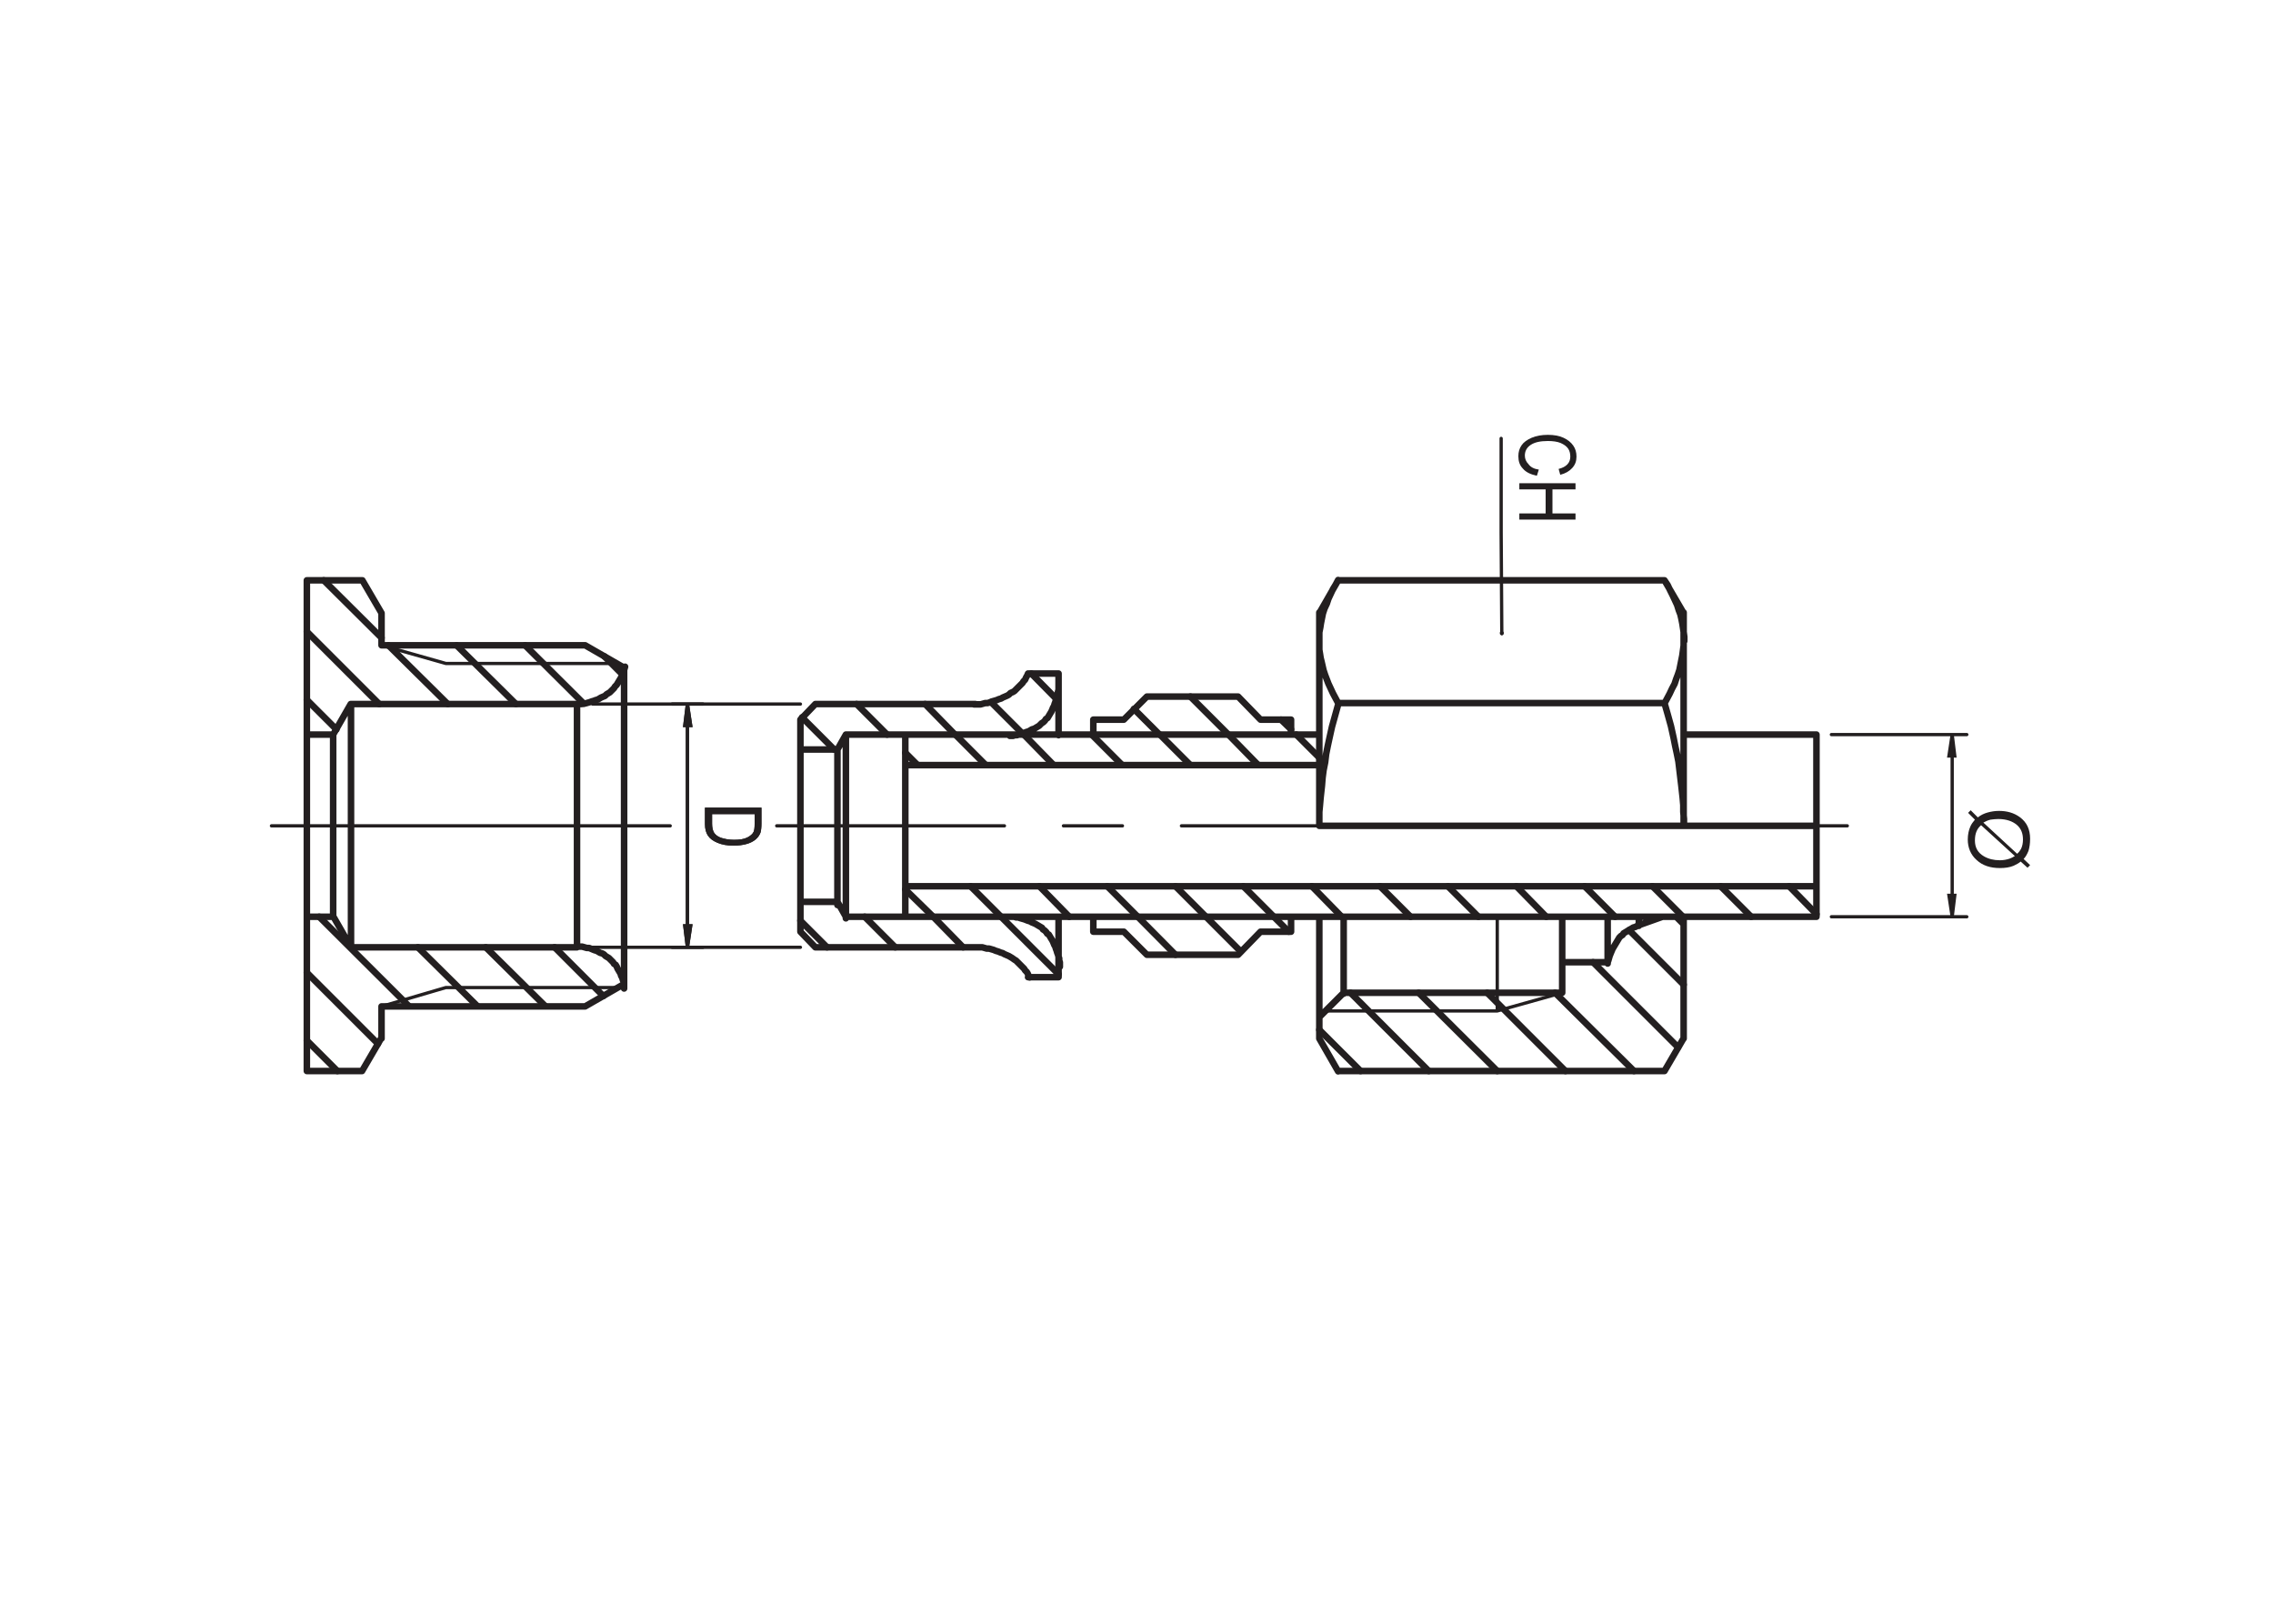<?xml version="1.0" encoding="utf-8"?>
<!-- Generator: Adobe Illustrator 24.0.3, SVG Export Plug-In . SVG Version: 6.00 Build 0)  -->
<svg version="1.1" id="Layer_1" xmlns="http://www.w3.org/2000/svg" xmlns:xlink="http://www.w3.org/1999/xlink" x="0px" y="0px"
	 viewBox="0 0 700 500" style="enable-background:new 0 0 700 500;" xml:space="preserve">
<style type="text/css">
	.st0{fill:#231F20;}
	.st1{fill:none;stroke:#231F20;stroke-width:1.01;stroke-miterlimit:10;}
	
		.st2{fill:none;stroke:#231F20;stroke-width:1.01;stroke-linecap:round;stroke-linejoin:round;stroke-miterlimit:10;stroke-dasharray:218.056,18.171,18.171,18.171;stroke-dashoffset:13;}
	
		.st3{fill:none;stroke:#231F20;stroke-width:1.01;stroke-linecap:round;stroke-linejoin:round;stroke-miterlimit:10;stroke-dasharray:218.056,18.171,18.171,18.171;stroke-dashoffset:57;}
	.st4{fill:none;stroke:#231F20;stroke-width:1.01;stroke-linecap:round;stroke-linejoin:round;stroke-miterlimit:10;}
	.st5{fill:none;stroke:#231F20;stroke-width:2.019;stroke-linecap:round;stroke-linejoin:round;stroke-miterlimit:10;}
</style>
<g>
	<g>
		<path class="st0" d="M217.2,248.7h17.3v4.9c0,1.2-0.1,2.1-0.3,2.8c-0.3,0.8-0.8,1.5-1.5,2.1c-0.7,0.6-1.7,1.1-2.8,1.4
			c-1.1,0.3-2.4,0.5-4,0.5c-2,0-3.6-0.3-5-0.9c-1.4-0.6-2.3-1.3-2.9-2.2c-0.6-0.9-0.9-2.1-0.9-3.5V248.7z M219.3,250.6v3
			c0,1.2,0.2,2.1,0.6,2.8c0.4,0.6,1,1.1,1.9,1.5c1.2,0.4,2.6,0.7,4.2,0.7c1.8,0,3.1-0.2,4.1-0.7c1-0.5,1.7-1.1,2-1.8
			c0.2-0.5,0.3-1.3,0.3-2.4v-3H219.3z"/>
	</g>
	<g>
		<path class="st0" d="M217.2,248.7h17.3v4.9c0,1.2-0.1,2.1-0.3,2.8c-0.3,0.8-0.8,1.5-1.5,2.1c-0.7,0.6-1.7,1.1-2.8,1.4
			c-1.1,0.3-2.4,0.5-4,0.5c-2,0-3.6-0.3-5-0.9c-1.4-0.6-2.3-1.3-2.9-2.2c-0.6-0.9-0.9-2.1-0.9-3.5V248.7z M219.3,250.6v3
			c0,1.2,0.2,2.1,0.6,2.8c0.4,0.6,1,1.1,1.9,1.5c1.2,0.4,2.6,0.7,4.2,0.7c1.8,0,3.1-0.2,4.1-0.7c1-0.5,1.7-1.1,2-1.8
			c0.2-0.5,0.3-1.3,0.3-2.4v-3H219.3z"/>
	</g>
	<g>
		<path class="st0" d="M473.9,144.6l-0.6,1.9c-1.9-0.4-3.4-1.1-4.3-2.2c-1-1-1.4-2.3-1.4-3.8c0-1.3,0.3-2.4,1-3.4
			c0.6-0.9,1.7-1.7,3.1-2.3c1.4-0.6,3.1-0.9,5-0.9c1.9,0,3.5,0.3,4.8,0.9c1.3,0.6,2.3,1.4,3,2.4c0.7,1,1,2.1,1,3.4
			c0,1.4-0.4,2.5-1.3,3.5c-0.9,1-2.1,1.7-3.7,2.1l-0.5-1.8c2.4-0.6,3.6-1.9,3.6-3.8c0-0.9-0.2-1.8-0.7-2.5c-0.5-0.7-1.2-1.2-2.3-1.7
			c-1-0.4-2.3-0.6-3.9-0.6c-2.4,0-4.1,0.4-5.3,1.2c-1.2,0.8-1.8,1.9-1.8,3.3c0,1,0.4,1.9,1.1,2.6
			C471.4,143.9,472.5,144.4,473.9,144.6z"/>
		<path class="st0" d="M467.9,148.8h17.3v1.9h-7.1v7.4h7.1v1.9h-17.3v-1.9h8.1v-7.4h-8.1V148.8z"/>
	</g>
	<path class="st1" d="M211.7,216.8l1,6.6h-1.8L211.7,216.8 M211.7,291.7l-0.8-6.6h1.8L211.7,291.7"/>
	<path class="st1" d="M211.7,291.7l-0.8-6.6h1.8L211.7,291.7 M211.7,216.8l1,6.6h-1.8L211.7,216.8 M601.2,282.3l-1-6.6h1.8
		L601.2,282.3 M601.2,226.2l0.8,6.6h-1.8L601.2,226.2"/>
	<line class="st2" x1="568.9" y1="254.3" x2="239.2" y2="254.3"/>
	<line class="st3" x1="206.4" y1="254.3" x2="83.6" y2="254.3"/>
	<path class="st4" d="M462.3,163.9l0.2,31.2 M462.3,135v28.9"/>
	<path class="st4" d="M137.3,204.3l-19.8-5.6 M190.1,204.3h-52.8 M137.3,304.1l-19.8,5.8 M190.1,304.1h-52.8 M461.1,311.3v-29
		 M461.1,311.3l20-5.6 M408.1,311.3h53"/>
	<path class="st4" d="M211.7,291.7v-74.9 M182.5,216.8h34 M182.5,291.7h34"/>
	<path class="st4" d="M211.7,216.8v74.9 M246.5,291.7H207 M246.5,216.8H207 M601.2,226.2v56.1 M564,282.3h41.7 M564,226.2h41.7"/>
	<polyline class="st0" points="462.6,195.7 462.7,195.5 462.9,195.4 463.1,195.2 463.1,195 463.1,194.7 462.9,194.5 462.7,194.4 
		462.4,194.4 462.3,194.4 462.1,194.5 461.9,194.7 461.9,195 461.9,195.2 462.1,195.5 462.3,195.5 462.6,195.7 462.4,195 	"/>
	<path class="st0" d="M211.7,216.8l1,6.6h-1.8 M211.7,291.7l-0.8-6.6h1.8"/>
	<path class="st0" d="M211.7,291.7l-0.8-6.6h1.8 M211.7,216.8l1,6.6h-1.8 M601.2,282.3l-1-6.6h1.8 M601.2,226.2l0.8,6.6h-1.8"/>
	<path class="st5" d="M504.7,282.3v0.3v0.3v0.3v0.2v0.3v0.2v0.2v0.2v0.2v0.2v0.2v0.2 M518.5,319.8v-35.1 M481.1,305.7v-9.4
		 M406.3,313.2v6.6 M406.3,319.8l5.8,10.1 M412.1,329.8h100.5 M512.6,329.8l5.9-10.1 M511.9,282.3h4.3 M518.5,282.3v0.3v0.3v0.2v0.3
		v0.2v0.3v0.2v0.2v0.2v0.2 M516.2,282.3l2.3,2.3 M504.7,284.9l7.3-2.6 M406.3,197.5v-0.7v-0.5v-0.7v-0.5v-0.5v-0.5v-0.5v-0.5v-0.5
		v-0.5v-0.3v-0.3v-0.3v-0.3v-0.3v-0.3v-0.2v-0.3v-0.2v-0.2v-0.2v-0.2v-0.2v-0.2 M518.5,197.5v-0.7v-0.5v-0.7v-0.5v-0.5v-0.5v-0.5
		v-0.5v-0.5v-0.5v-0.3v-0.3v-0.3v-0.3v-0.3v-0.3v-0.2v-0.3v-0.2v-0.2v-0.2v-0.2v-0.2v-0.2 M481.1,282.3v0.2v0.8v0.7v0.8v0.8v0.7v0.7
		v0.7v0.7v0.7v0.7v0.5v0.7v0.5v0.5v0.5v0.5v0.5v0.3v0.3v0.5v0.3v0.2v0.3v0.3v0.2v0.2v0.2v0.2v0.2 M481.1,296.3h14 M495.1,282.3v0.2
		v0.8v0.7v0.8v0.8v0.7v0.7v0.7v0.7v0.7v0.7v0.5v0.7v0.5v0.5v0.5v0.5v0.5v0.3v0.3v0.5v0.3v0.2v0.3v0.3v0.2v0.2v0.2v0.2v0.2
		 M495.1,296.3l0.2-0.5l0.2-0.7l0.2-0.7l0.2-0.5l0.2-0.5l0.3-0.7l0.2-0.5l0.3-0.5l0.3-0.5l0.3-0.5l0.3-0.5l0.3-0.5l0.3-0.5l0.3-0.5
		l0.5-0.5l0.5-0.3l0.3-0.5l0.5-0.3l0.5-0.3l0.5-0.3l0.5-0.3l0.5-0.3l0.5-0.3l0.7-0.2l0.5-0.3l0.5-0.2 M413.8,305.7h67.3
		 M413.8,282.3v1.2v1v1.2v1v1v1.2v1v0.8v1v1v0.8v0.8v0.8v0.8v0.8v0.7v0.8v0.7v0.7v0.7v0.5v0.7v0.5v0.5v0.5v0.5v0.3v0.3v0.3v0.3v0.3
		v0.2v0.2v0.2v0.2v0.2 M406.3,282.3L406.3,282.3v1.5v1.3v1.2v1.3v1.3v1.2v1.3v1.2v1.2v1.2v1.2v1v1v1.2v1v0.8v1v0.8v1v0.7v0.8v0.8
		v0.7v0.7v0.7v0.7v0.5v0.7v0.5v0.3v0.5v0.3v0.3v0.3v0.3v0.2v0.2v0.2v0.2 M406.3,313.2l7.4-7.4 M406.3,254.3v-1.3v-1.2v-1.3v-1.3V248
		v-1.3v-1.3v-1.2v-1.3v-1.3v-1.2v-1.3v-1.2v-1.2v-1.3v-1.2V233v-1.2v-1.2v-1.2v-1.2v-1.2v-1.2v-1.2v-1.2v-1.2v-1v-1.2v-1.2v-1v-1.2
		v-1v-1v-1v-1v-1v-1v-1v-0.8v-1v-0.8v-1v-0.8v-0.8v-0.8v-0.8v-0.8v-0.7V201v-0.7v-0.8v-0.7v-0.7v-0.7 M518.5,254.3v-1.3v-1.2v-1.3
		v-1.3V248v-1.3v-1.3v-1.2v-1.3v-1.3v-1.2v-1.3v-1.2v-1.2v-1.3v-1.2V233v-1.2v-1.2v-1.2v-1.2v-1.2v-1.2v-1.2v-1.2v-1.2v-1v-1.2v-1.2
		v-1v-1.2v-1v-1v-1v-1v-1v-1v-1v-0.8v-1v-0.8v-1v-0.8v-0.8v-0.8v-0.8v-0.8v-0.7V201v-0.7v-0.8v-0.7v-0.7v-0.7 M518.5,254.3H406.3
		 M512.6,216.5l1,3.5l1,3.6l0.8,3.6l0.5,2.5l0.5,2.3l0.5,2.5l0.3,2.5l0.3,2.5l0.3,2.5l0.2,1.8l0.2,1.8l0.2,2.3v2.1l0.2,2.2v2.1
		 M406.3,254.3v-2.1V250l0.2-2.1l0.2-2.3l0.2-1.8l0.2-1.8l0.2-2.5l0.3-2.3l0.5-2.5l0.3-2.5l0.5-2.5l0.5-2.3l0.8-3.6l1-3.6l1-3.6
		 M412.1,178.7h100.5 M406.3,197.5v-1.3v-1.5l0.3-1.5l0.2-1.3l0.3-1.5l0.3-1.5l0.5-1.5l0.7-1.5l0.5-1.5l0.7-1.5l0.7-1.5l0.8-1.3
		l0.8-1.5 M412.1,216.5l-0.8-1.5l-0.8-1.5l-0.7-1.5l-0.7-1.5l-0.5-1.3l-0.5-1.3l-0.5-1.5l-0.3-1.3l-0.3-1.3l-0.3-1.2l-0.2-1.3
		l-0.2-1.2v-1.3v-1.3 M412.1,216.5h100.5 M518.5,197.5v1.3l-0.2,1.5l-0.2,1.5l-0.3,1.5l-0.3,1.5l-0.3,1.5l-0.5,1.5l-0.5,1.3
		l-0.5,1.5l-0.8,1.5l-0.7,1.5l-0.8,1.5l-0.8,1.5 M512.6,178.7l1,1.5l0.7,1.5l0.8,1.6l0.7,1.5l0.7,1.5l0.5,1.6l0.5,1.3l0.3,1.3
		l0.3,1.5l0.2,1.3l0.2,1.3l0.2,1.5v1.3 M326,211.2v-3.8 M246.5,221.6v9.2 M326,300.9v-3.6 M246.5,277.7v9.2 M246.5,230.8
		L246.5,230.8v0.2v0.2v0.2v0.2v0.2v0.2v0.3v0.2v0.3v0.3v0.3v0.3v0.3v0.3v0.5v0.3v0.5v0.5v0.5v0.5v0.5v0.5v0.7v0.5v0.7v0.5v0.7v0.7
		v0.7v0.7v0.7v0.7v0.7v0.7v0.8v0.7v0.7v0.8v0.7v0.8v0.7v0.8v0.7v0.8v0.8v0.7v0.8v0.7v0.8v0.8v0.7v0.8v0.7v0.7v0.8v0.7v0.8v0.7v0.7
		v0.7v0.7v0.7v0.7v0.7v0.7v0.5v0.7v0.5v0.7v0.5v0.5v0.5v0.5v0.5v0.5v0.3v0.5v0.3v0.3v0.3v0.3v0.3v0.3v0.2v0.3v0.2v0.2v0.2v0.2v0.2
		v0.2 M246.5,277.7h11.4 M257.9,230.8h-11.4 M260.5,226.2l-2.6,4.6 M257.9,230.8L257.9,230.8v0.2v0.2v0.2v0.2v0.2v0.2v0.3v0.2v0.3
		v0.3v0.3v0.3v0.3v0.3v0.5v0.3v0.5v0.5v0.5v0.5v0.5v0.5v0.7v0.5v0.7v0.5v0.7v0.7v0.7v0.7v0.7v0.7v0.7v0.7v0.8v0.7v0.7v0.8v0.7v0.8
		v0.7v0.8v0.7v0.8v0.8v0.7v0.8v0.7v0.8v0.8v0.7v0.8v0.7v0.7v0.8v0.7v0.8v0.7v0.7v0.7v0.7v0.7v0.7v0.7v0.7v0.5v0.7v0.5v0.7v0.5v0.5
		v0.5v0.5v0.5v0.5v0.3v0.5v0.3v0.3v0.3v0.3v0.3v0.3v0.2v0.3v0.2v0.2v0.2v0.2v0.2v0.2 M257.9,277.7l2.6,4.6 M260.5,226.2L260.5,226.2
		v0.2v0.2v0.2v0.3v0.2v0.2v0.3v0.2v0.3v0.3v0.3v0.3v0.5v0.3v0.5v0.3v0.5v0.5v0.5v0.5v0.7v0.5v0.7v0.5v0.7v0.7v0.7v0.7v0.7v0.7v0.7
		v0.7v0.8v0.7v0.8v0.7v0.8v0.8v0.7v0.8v0.8v0.8v0.8v0.8v0.8v0.8v0.7v0.8v0.8v0.8v0.8v0.8v0.8v0.8v0.8v0.8v0.8v0.8v0.8v0.8v0.7v0.8
		v0.8v0.7v0.8v0.7v0.8v0.7v0.7v0.7v0.7v0.7v0.7v0.7v0.7v0.5v0.7v0.5v0.7v0.5v0.5v0.5v0.5v0.3v0.5v0.3v0.5v0.3v0.3v0.3v0.3v0.2v0.3
		v0.2v0.2v0.2v0.2v0.2v0.2v0.2 M260.5,282.3H311 M311,226.2h-50.5 M251.1,216.8l-4.6,4.8 M246.5,286.9l4.6,4.8 M251.1,291.7h49.3
		 M300.4,216.8h-49.3 M326,282.3v0.7v0.8v0.8v0.8v0.8v0.7v0.8v0.7v0.7v0.7v0.7v0.5v0.7v0.5v0.5v0.5v0.5v0.5v0.3v0.5v0.3v0.3v0.3v0.3
		v0.2v0.2v0.3v0.2v0.2v0.2 M326,211.2L326,211.2v0.2v0.2v0.2v0.3v0.2v0.2v0.3v0.3v0.3v0.3v0.3v0.5v0.5v0.5v0.5v0.5v0.5v0.7v0.5v0.7
		v0.7v0.7v0.7v0.8v0.7v0.8v0.8v0.7v0.8v0.8 M311,282.3h0.7h0.7l0.5,0.2h0.7l0.5,0.2l0.7,0.2l0.7,0.2l0.5,0.2l0.5,0.2l0.7,0.2
		l0.5,0.3l0.5,0.2l0.7,0.3l0.5,0.3l0.5,0.3l0.5,0.3l0.5,0.3l0.3,0.5l0.5,0.3l0.5,0.5l0.3,0.5l0.5,0.3l0.3,0.5l0.3,0.5l0.3,0.5
		l0.3,0.5l0.3,0.7l0.2,0.5l0.3,0.5l0.2,0.7l0.2,0.5l0.2,0.7l0.2,0.5l0.2,0.7l0.2,0.5v0.7l0.2,0.5v0.7v0.7 M326,211.2v0.7v0.5
		l-0.2,0.7v0.7l-0.2,0.5l-0.2,0.7l-0.2,0.5l-0.2,0.7l-0.2,0.5l-0.2,0.7l-0.3,0.5l-0.2,0.5l-0.3,0.7l-0.3,0.5l-0.3,0.5l-0.3,0.5
		l-0.3,0.5l-0.5,0.3l-0.3,0.5l-0.5,0.5l-0.5,0.3l-0.3,0.3l-0.5,0.5l-0.5,0.3l-0.5,0.3l-0.5,0.3l-0.7,0.2l-0.5,0.3l-0.5,0.3l-0.7,0.2
		l-0.5,0.2l-0.5,0.2l-0.7,0.2l-0.7,0.2l-0.5,0.2h-0.7l-0.5,0.2h-0.7H311 M300.4,291.7h0.7h0.7h0.7l0.7,0.2l0.7,0.2h0.7l0.7,0.2
		l0.7,0.2l0.7,0.3l0.7,0.2l0.7,0.3l0.7,0.2l0.5,0.3l0.7,0.3l0.7,0.3l0.5,0.3l0.5,0.3l0.7,0.5l0.5,0.3l0.5,0.5l0.5,0.5l0.5,0.5
		l0.5,0.5l0.5,0.5l0.3,0.5l0.5,0.5l0.3,0.5l0.3,0.7l0.3,0.5 M316.6,207.4l-0.3,0.7l-0.3,0.5l-0.3,0.7l-0.5,0.5l-0.3,0.5l-0.5,0.5
		l-0.5,0.5l-0.5,0.5l-0.5,0.5l-0.5,0.5l-0.5,0.3l-0.7,0.3l-0.5,0.5l-0.5,0.3l-0.7,0.3l-0.7,0.3l-0.5,0.3l-0.7,0.2l-0.7,0.3l-0.7,0.2
		l-0.7,0.2l-0.7,0.3l-0.7,0.2h-0.7l-0.7,0.2l-0.7,0.2h-0.7h-0.7h-0.7 M316.6,300.9h9.4 M326,207.4h-9.4 M336.7,282.3v4.6
		 M397.6,286.9v-4.6 M336.7,221.6v4.6 M397.6,226.2v-4.6 M397.6,226.2h-60.9 M336.7,282.3h60.9 M388.2,286.9h9.4 M397.6,221.6h-9.4
		 M336.7,286.9h9.4 M346.1,221.6h-9.4 M381.3,294l6.9-7.1 M388.2,221.6l-6.9-7.1 M353.2,214.5l-7.1,7.1 M346.1,286.9l7.1,7.1
		 M353.2,294h28 M381.3,214.5h-28 M559.4,282.3v-9.4 M278.8,282.3v-9.4 M278.8,235.6v-9.4 M559.4,272.9L559.4,272.9v-0.2v-0.2v-0.2
		v-0.2v-0.3v-0.2v-0.2v-0.3v-0.3v-0.3v-0.3v-0.3v-0.3v-0.5v-0.3v-0.5V268v-0.5V267v-0.5V266v-0.7v-0.5v-0.5v-0.7V263v-0.5v-0.7v-0.7
		v-0.5V260v-0.7v-0.7v-0.7v-0.7v-0.7v-0.7v-0.7v-0.7v-0.5 M559.4,272.9H278.8 M278.8,235.6h127.5 M278.8,272.9L278.8,272.9v-0.2
		v-0.2v-0.2v-0.2v-0.3v-0.2v-0.2v-0.3v-0.3v-0.3v-0.3v-0.3v-0.3v-0.5v-0.3v-0.5v-0.5v-0.5v-0.5v-0.5v-0.5v-0.5v-0.5v-0.7v-0.5V263
		v-0.7v-0.5v-0.7v-0.7v-0.7v-0.7v-0.7v-0.7v-0.7v-0.7v-0.7v-0.7v-0.7v-0.7v-0.7v-0.7V252v-0.7v-0.7V250v-0.7v-0.7V248v-0.7v-0.7
		v-0.5v-0.7v-0.7v-0.5v-0.7v-0.5v-0.5v-0.5v-0.7v-0.3v-0.5v-0.5v-0.5v-0.3v-0.5v-0.3v-0.3v-0.3v-0.3v-0.3v-0.3v-0.2v-0.2v-0.3v-0.2
		v-0.2v-0.2v-0.2 M559.4,226.2L559.4,226.2v0.2v0.2v0.2v0.2v0.2v0.2v0.3v0.2v0.3v0.3v0.3v0.3v0.3v0.5v0.3v0.5v0.3v0.5v0.5v0.5v0.7
		v0.5v0.7v0.5v0.7v0.7v0.5v0.7v0.7v0.7v0.8v0.7v0.7v0.8v0.7v0.8v0.7v0.8v0.8v0.8v0.7v0.8v0.8v0.8v0.8v0.8v0.8v0.8v0.8v0.8
		 M559.4,282.3H278.8 M278.8,226.2h127.5 M518.5,254.3h40.9 M94.5,329.8h17 M94.5,329.8v-47.5 M117.5,319.8v-9.9 M177.7,291.7h-69.6
		 M117.5,309.9h62.7 M94.5,178.7h17 M94.5,226.2v-47.5 M108.1,216.8h69.6 M180.2,198.7h-62.7 M117.5,198.7v-9.9 M94.5,282.3
		L94.5,282.3v-0.2V282v-0.2v-0.2v-0.2v-0.2v-0.2v-0.3v-0.2v-0.3V280v-0.3v-0.3v-0.5v-0.3V278v-0.3v-0.5v-0.5v-0.5v-0.5V275v-0.5
		v-0.7v-0.5v-0.7v-0.7v-0.7v-0.7v-0.7v-0.7v-0.7v-0.7v-0.8v-0.7v-0.8v-0.7v-0.8v-0.8v-0.7V262v-0.8v-0.8v-0.8v-0.8v-0.8v-0.8v-0.8
		v-0.8v-0.8v-0.8v-0.8v-0.8v-0.7v-0.8v-0.8V249v-0.8v-0.8v-0.8v-0.8V245v-0.8v-0.8v-0.7v-0.8v-0.7v-0.8v-0.7v-0.7v-0.7v-0.7v-0.7
		v-0.7v-0.7v-0.7v-0.5V234v-0.5v-0.7v-0.5v-0.5v-0.5v-0.5v-0.3V230v-0.3v-0.5v-0.3v-0.3v-0.3v-0.3v-0.2v-0.3v-0.2V227v-0.3v-0.2
		v-0.2v-0.2 M94.5,226.2h8.1 M102.6,282.3h-8.1 M102.6,226.2l5.4-9.4 M102.6,282.3L102.6,282.3v-0.2V282v-0.2v-0.2v-0.2v-0.2v-0.2
		v-0.3v-0.2v-0.3V280v-0.3v-0.3v-0.5v-0.3V278v-0.3v-0.5v-0.5v-0.5v-0.5V275v-0.5v-0.7v-0.5v-0.7v-0.7v-0.7v-0.7v-0.7v-0.7v-0.7
		v-0.7v-0.8v-0.7v-0.8v-0.7v-0.8v-0.8v-0.7V262v-0.8v-0.8v-0.8v-0.8v-0.8v-0.8v-0.8v-0.8v-0.8v-0.8v-0.8v-0.8v-0.7v-0.8v-0.8V249
		v-0.8v-0.8v-0.8v-0.8V245v-0.8v-0.8v-0.7v-0.8v-0.7v-0.8v-0.7v-0.7v-0.7v-0.7v-0.7v-0.7v-0.7v-0.7v-0.5V234v-0.5v-0.7v-0.5v-0.5
		v-0.5v-0.5v-0.3V230v-0.3v-0.5v-0.3v-0.3v-0.3v-0.3v-0.2v-0.3v-0.2V227v-0.3v-0.2v-0.2v-0.2 M108.1,291.7l-5.4-9.4 M108.1,291.7
		L108.1,291.7v-0.2v-0.2v-0.2V291v-0.2v-0.3v-0.2v-0.3v-0.2v-0.3v-0.3v-0.5v-0.3v-0.3v-0.5v-0.5v-0.5v-0.5v-0.5v-0.5v-0.7V284v-0.7
		v-0.7V282v-0.7v-0.7V280v-0.7v-0.8v-0.7V277v-0.8v-0.8v-0.8v-0.8v-0.8v-0.8v-0.8v-0.8v-1v-0.8v-1v-0.8v-1v-1V264v-1v-1v-1v-1v-0.8
		v-1v-1v-1v-1v-1v-1v-1v-1v-1v-1v-1v-0.8v-1v-1v-1v-0.8v-1v-1v-0.8v-1v-0.8v-1v-0.8v-0.8v-0.8v-1v-0.8v-0.7v-0.8v-0.8v-0.8V230v-0.8
		v-0.7v-0.7V227v-0.7v-0.5v-0.7v-0.7v-0.7v-0.5v-0.5v-0.5v-0.5v-0.5v-0.5v-0.5v-0.3v-0.5v-0.3V219v-0.3v-0.2v-0.3v-0.3v-0.2v-0.2
		v-0.2v-0.2V217v-0.2 M180.2,309.9l12-6.9 M192.2,205.6l-12-6.9 M177.7,216.8h0.7h0.7l0.5-0.2h0.7l0.7-0.2l0.7-0.2l0.5-0.2l0.7-0.2
		l0.5-0.2l0.7-0.2l0.5-0.3l0.5-0.3l0.7-0.3l0.5-0.2l0.5-0.5l0.5-0.3l0.5-0.3l0.5-0.5l0.3-0.3l0.5-0.5l0.3-0.5l0.5-0.5l0.3-0.5
		l0.3-0.5l0.3-0.5l0.3-0.5l0.3-0.5l0.2-0.7l0.3-0.5l0.2-0.7l0.2-0.5l0.2-0.7 M177.7,291.7L177.7,291.7v-0.2v-0.2v-0.2V291v-0.2v-0.3
		v-0.2v-0.3v-0.2v-0.3v-0.3v-0.5v-0.3v-0.3v-0.5v-0.5v-0.5v-0.5v-0.5v-0.5v-0.7V284v-0.7v-0.7V282v-0.7v-0.7V280v-0.7v-0.8v-0.7V277
		v-0.8v-0.8v-0.8v-0.8v-0.8v-0.8v-0.8v-0.8v-1v-0.8v-1v-0.8v-1v-1V264v-1v-1v-1v-1v-0.8v-1v-1v-1v-1v-1v-1v-1v-1v-1v-1v-1v-0.8v-1
		v-1v-1v-0.8v-1v-1v-0.8v-1v-0.8v-1v-0.8v-0.8v-0.8v-1v-0.8v-0.7v-0.8v-0.8v-0.8V230v-0.8v-0.7v-0.7V227v-0.7v-0.5v-0.7v-0.7v-0.7
		v-0.5v-0.5v-0.5v-0.5v-0.5v-0.5v-0.5v-0.3v-0.5v-0.3V219v-0.3v-0.2v-0.3v-0.3v-0.2v-0.2v-0.2v-0.2V217v-0.2 M192.2,302.9l-0.2-0.7
		l-0.2-0.5l-0.2-0.7l-0.3-0.5l-0.2-0.7l-0.3-0.5l-0.3-0.5l-0.3-0.5l-0.3-0.7l-0.3-0.5l-0.5-0.3l-0.3-0.5l-0.5-0.5l-0.3-0.3l-0.5-0.5
		l-0.5-0.3l-0.5-0.3l-0.5-0.5l-0.5-0.3l-0.7-0.2l-0.5-0.3l-0.5-0.3l-0.7-0.2l-0.5-0.2l-0.7-0.3l-0.5-0.2h-0.7l-0.7-0.2l-0.7-0.2H179
		h-0.7h-0.7 M192.2,205.6L192.2,205.6v0.2v0.2v0.2v0.2v0.2v0.3v0.2v0.3v0.3v0.5v0.3v0.5v0.5v0.5v0.5v0.5v0.7v0.7v0.7v0.7v0.7v0.7
		v0.8v0.8v0.8v0.8v0.8v1v0.8v1v1v0.8v1v1.2v1v1v1.2v1.2v1v1.2v1.2v1.2v1.2v1.2v1.3v1.2v1.2v1.3v1.2v1.3v1.2v1.3v1.2v1.3v1.3v1.3v1.2
		v1.3v1.3v1.2v1.3v1.3v1.2v1.3v1.3v1.2v1.3v1.2v1.3v1.2v1.2v1.3v1.2v1.2v1.2v1.2v1.2v1v1.2v1.2v1v1v1v1v1v1v1v0.8v1v0.8v0.8v0.8v0.8
		v0.7v0.8v0.7v0.7v0.7v0.7v0.7v0.5v0.5v0.5v0.5v0.5v0.3v0.5v0.3v0.3v0.2v0.3v0.2v0.2v0.2v0.2v0.2 M117.5,188.8l-5.9-10.1
		 M111.5,329.8l5.9-10.1 M412.1,178.7l-5.8,10.1 M518.5,188.8l-5.9-10.1 M559.4,226.2h-40.9"/>
	<path class="st5" d="M94.5,320.4l9.4,9.4 M94.5,299.5l21.9,21.9 M98.3,282.3l27.6,27.5 M128.7,291.7l18.3,18.1 M149.6,291.7
		l18.3,18.1 M170.8,291.7l15,15 M94.5,215.5l9.1,9.1 M94.5,194.5l22.3,22.3 M99.7,178.7l17.8,17.7 M119.6,198.7l18.3,18.1
		 M140.6,198.7l18.3,18.1 M161.7,198.7l18.1,18 M186.1,202.1l5.4,5.4 M278.8,273.9l8.6,8.4 M298.9,272.9l9.4,9.4 M320.1,272.9
		l9.2,9.4 M341,272.9l9.4,9.4 M362,272.9l9.4,9.4 M382.9,272.9l9.4,9.4 M404,272.9l9.2,9.4 M425,272.9l9.4,9.4 M445.9,272.9l9.4,9.4
		 M467,272.9l9.2,9.4 M488,272.9l9.4,9.4 M508.9,272.9l9.4,9.4 M529.9,272.9l9.4,9.4 M551,272.9l8.4,8.6 M278.8,231.8l3.8,3.8
		 M294.2,226.2l9.4,9.4 M315.3,226.2l9.2,9.4 M336.2,226.2l9.4,9.4 M357.2,226.2l9.4,9.4 M378.3,226.2l9.2,9.4 M399.2,226.2l7.1,7.1
		 M349.2,218.3l7.9,7.9 M366.6,214.5l11.7,11.7 M394.5,221.6l3.1,3 M350.4,282.3L362,294 M371.4,282.3l10.7,10.7 M392.3,282.3
		l4.6,4.6 M246.5,283.5l8.2,8.2 M266.3,282.3l9.4,9.4 M287.4,282.3l9.2,9.4 M308.3,282.3L326,300 M247,220.9l9.9,9.9 M263.8,216.8
		l9.4,9.4 M284.9,216.8l9.2,9.4 M305.2,216.2l9.6,9.6 M317.6,207.4l7.8,7.9 M406.3,317.1l12.7,12.7 M415.9,305.7l24.1,24.1
		 M436.9,305.7l24.2,24.1 M458,305.7l24.1,24.1 M478.9,305.7l24.3,24.1 M490.6,296.3l26.2,26.2 M501.7,286.4l16.8,16.8"/>
	<g>
		<path class="st0" d="M606.1,250.3l0.8-0.8l2.2,2.2c0.9-0.7,1.9-1.2,3-1.5c1.1-0.3,2.2-0.5,3.5-0.5c2.5,0,4.6,0.6,6.4,1.9
			c2.2,1.6,3.2,3.8,3.2,6.7c0,1.5-0.2,2.7-0.5,3.7c-0.4,1-0.9,1.9-1.5,2.5l2,1.9l-0.8,0.8l-2.1-1.9c-0.6,0.5-1.3,0.9-2.2,1.3
			c-1.2,0.5-2.6,0.7-4.2,0.7c-3,0-5.4-0.8-7.2-2.5c-1.8-1.6-2.7-3.8-2.7-6.3c0-1.5,0.3-2.9,0.8-4c0.3-0.7,0.8-1.4,1.4-2.1
			L606.1,250.3z M622.4,261.4c0.4-0.8,0.6-1.8,0.6-2.9c0-1.9-0.6-3.4-1.9-4.5s-3.2-1.8-5.7-1.8c-0.8,0-1.6,0.1-2.4,0.2
			c-0.8,0.2-1.5,0.5-2.2,0.9l10.4,9.6C621.8,262.4,622.1,261.9,622.4,261.4z M608.7,256c-0.3,0.7-0.5,1.6-0.5,2.8
			c0,2.2,0.9,3.8,2.8,4.9c1.4,0.8,3,1.2,4.9,1.2c1.1,0,2.1-0.2,3-0.5c0.5-0.2,1-0.4,1.6-0.8l-10.4-9.5
			C609.4,254.7,609,255.3,608.7,256z"/>
	</g>
</g>
</svg>
